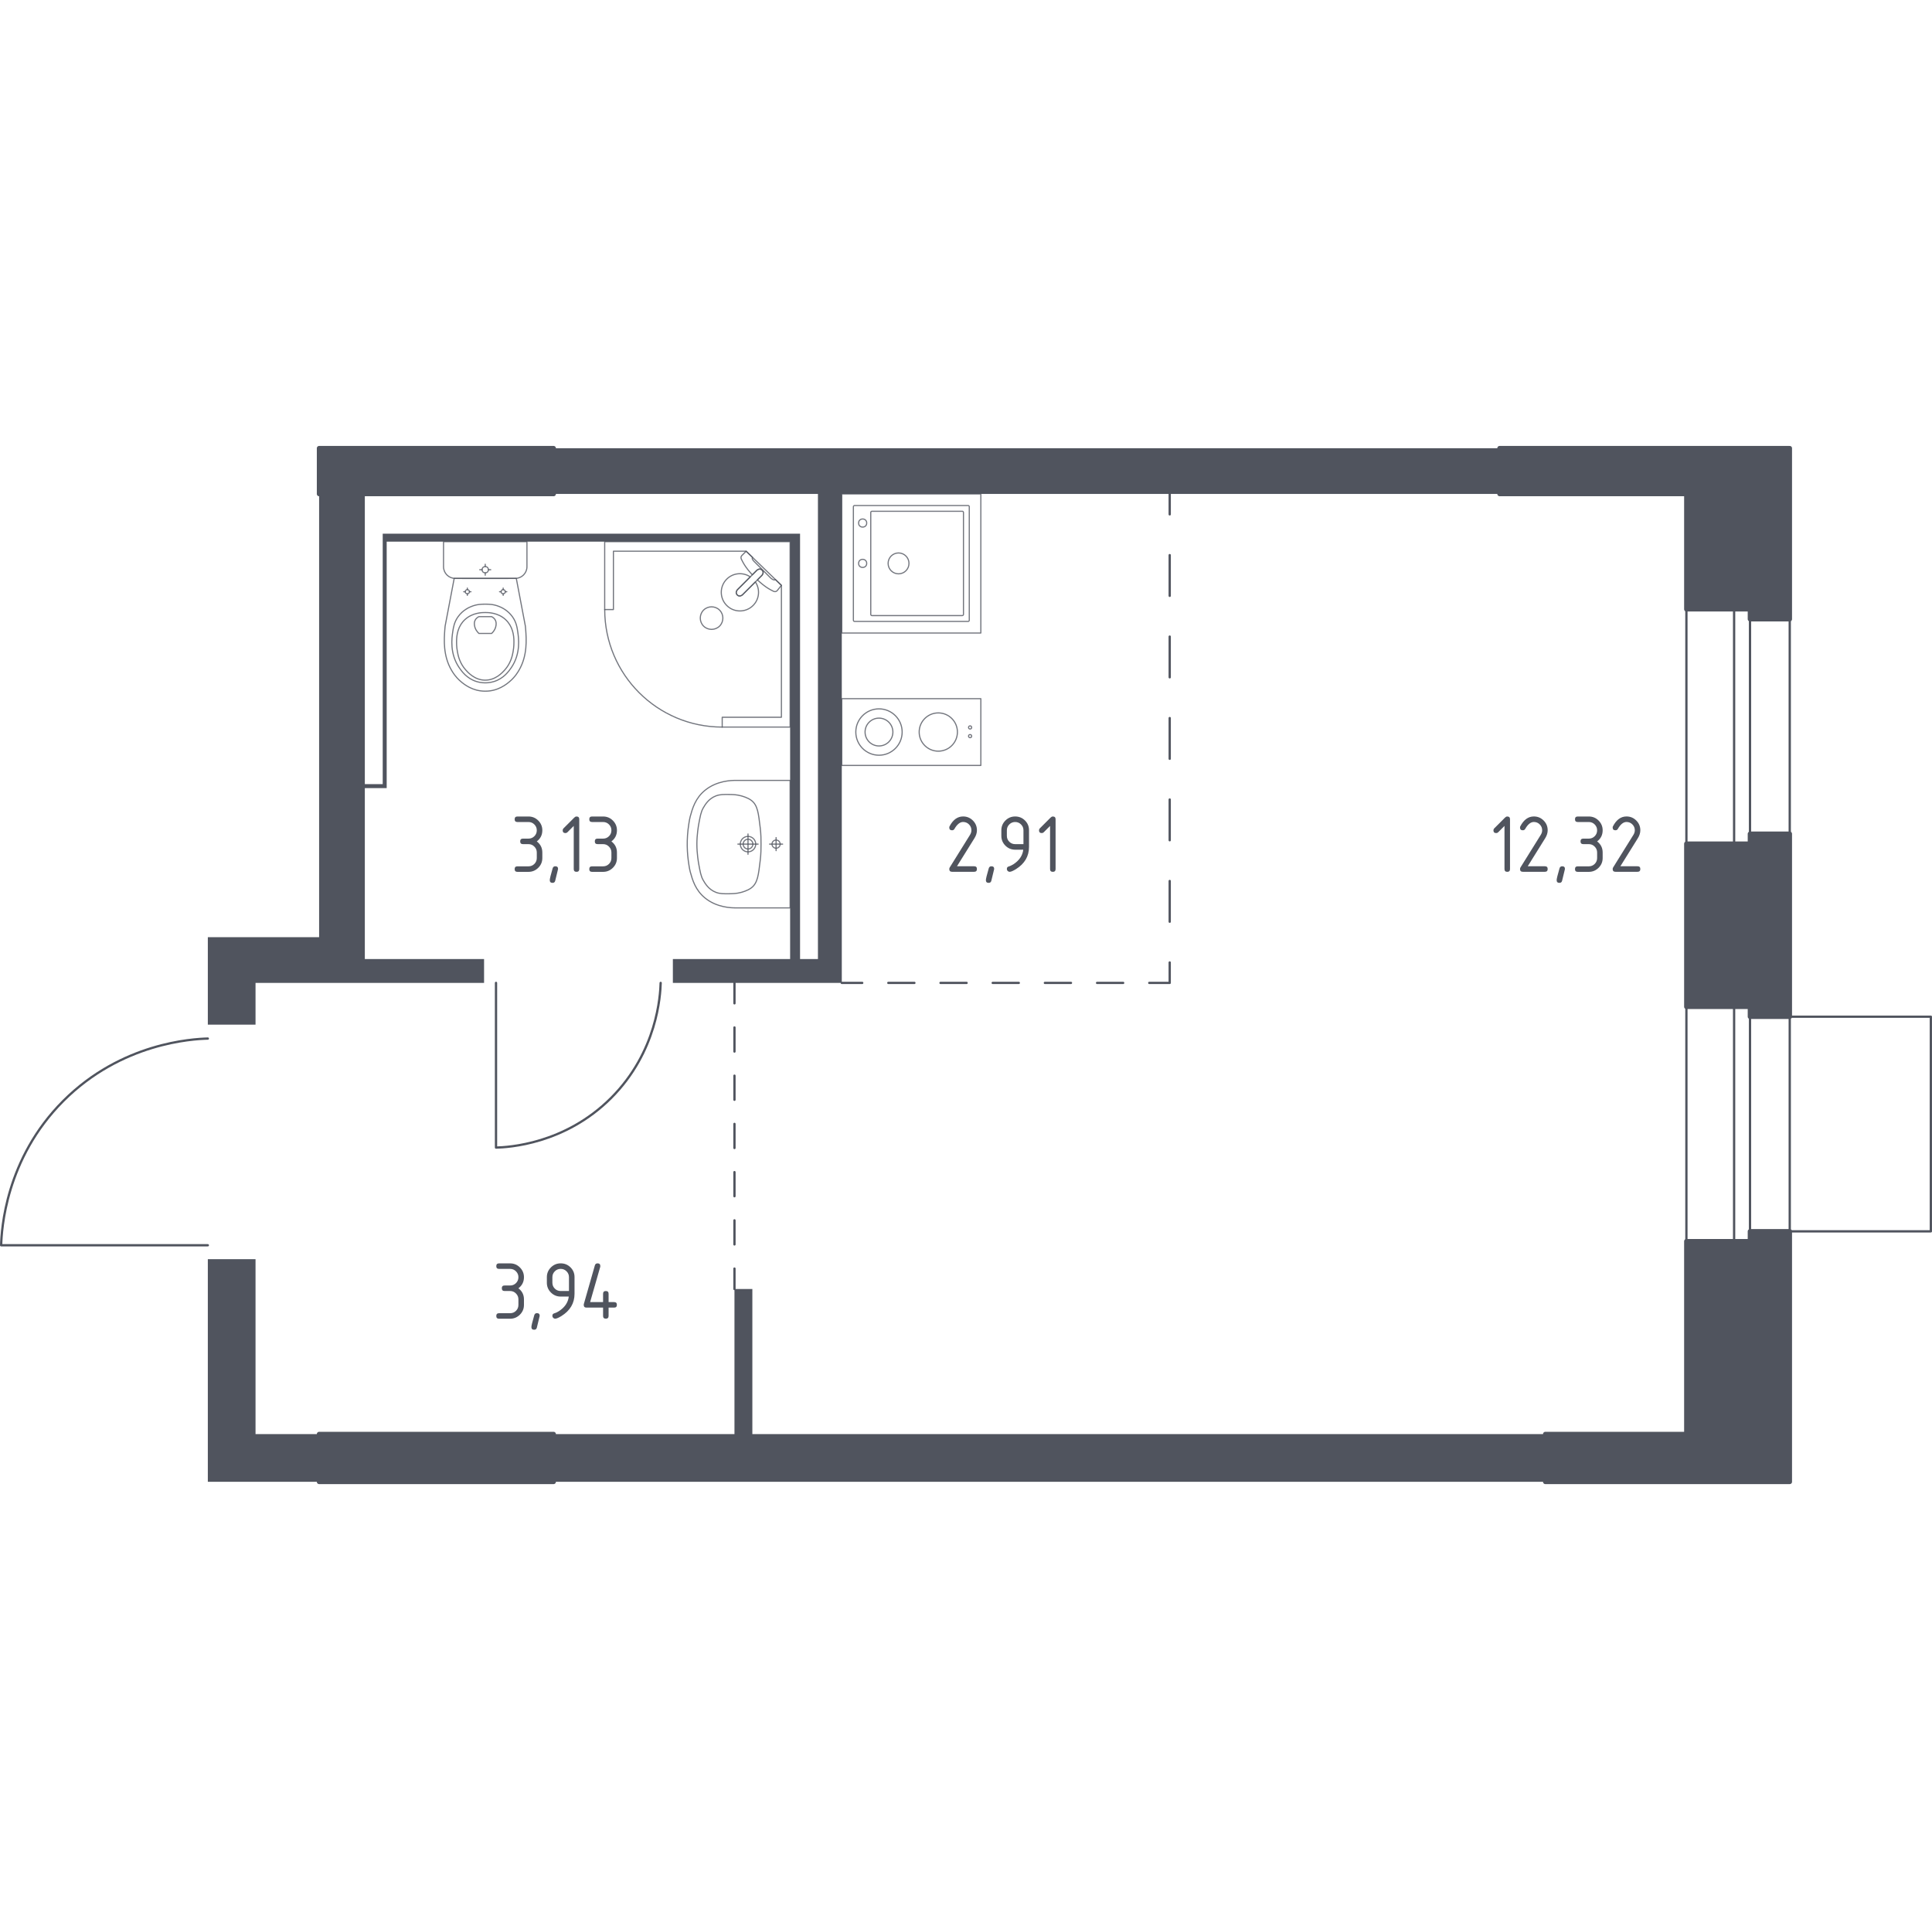 <?xml version="1.0" encoding="utf-8"?>
<!-- Generator: Adobe Illustrator 27.3.1, SVG Export Plug-In . SVG Version: 6.00 Build 0)  -->
<svg version="1.1" xmlns="http://www.w3.org/2000/svg" xmlns:xlink="http://www.w3.org/1999/xlink" x="0px" y="0px"
	 viewBox="0 0 1001.19 1000" style="enable-background:new 0 0 1001.19 1000;" xml:space="preserve">
<style type="text/css">
	.st0{fill:none;stroke:#50545E;stroke-width:1.186;stroke-linecap:round;stroke-linejoin:round;stroke-miterlimit:10;}
	.st1{fill:#50545E;}
	.st2{fill:none;stroke:#50545E;stroke-width:1.186;stroke-linecap:round;stroke-linejoin:round;}
	
		.st3{fill:none;stroke:#50545E;stroke-width:1.186;stroke-linecap:round;stroke-linejoin:round;stroke-dasharray:13.522,13.522,13.522,13.522;}
	
		.st4{fill:none;stroke:#50545E;stroke-width:1.186;stroke-linecap:round;stroke-linejoin:round;stroke-dasharray:13.522,13.522,13.522,13.522,13.522,13.522;}
	
		.st5{fill:none;stroke:#50545E;stroke-width:1.186;stroke-linecap:round;stroke-linejoin:round;stroke-dasharray:21.106,21.106,21.106,21.106;}
	
		.st6{fill:none;stroke:#50545E;stroke-width:1.186;stroke-linecap:round;stroke-linejoin:round;stroke-dasharray:21.106,21.106,21.106,21.106,21.106,21.106;}
	
		.st7{fill:none;stroke:#50545E;stroke-width:1.186;stroke-linecap:round;stroke-linejoin:round;stroke-dasharray:12.492,12.492,12.492,12.492;}
	
		.st8{fill:none;stroke:#50545E;stroke-width:1.186;stroke-linecap:round;stroke-linejoin:round;stroke-dasharray:12.492,12.492,12.492,12.492,12.492,12.492;}
	.st9{opacity:0.8;fill:none;stroke:#50545E;stroke-width:0.593;stroke-linecap:round;stroke-linejoin:round;stroke-miterlimit:10;}
	.st10{fill:#50545E;stroke:#50545E;stroke-width:2.373;stroke-linecap:round;stroke-linejoin:round;stroke-miterlimit:10;}
</style>
<g id="Слой_1">
</g>
<g id="Окна_x2C__двери">
	<g>
		<path class="st0" d="M342.37,509.27c-0.18,6.26-1.69,35.62-25.7,59.63c-24.02,24.02-53.37,25.53-59.63,25.7
			c0-28.45,0-56.89,0-85.34"/>
		<path class="st0" d="M107.7,538.11c-7.86,0.22-44.7,2.12-74.85,32.26C2.71,600.51,0.82,637.35,0.59,645.21c35.7,0,71.4,0,107.11,0
			"/>
		<polyline class="st0" points="927.47,638 1000.59,638 1000.59,526.78 927.47,526.78 		"/>
		<g>
			<rect x="873.92" y="521.63" class="st0" width="53.55" height="121.52"/>
			<rect x="898.64" y="521.63" class="st0" width="8.24" height="121.52"/>
		</g>
		<g>
			<rect x="873.92" y="315.65" class="st0" width="53.55" height="121.52"/>
			<rect x="898.64" y="315.65" class="st0" width="8.24" height="121.52"/>
		</g>
	</g>
</g>
<g id="Перегородки">
	<g>
		<polygon class="st1" points="132.42,743.05 132.42,652.42 107.7,652.42 107.7,767.76 165.37,767.76 165.37,743.05 		"/>
		<polygon class="st1" points="286.9,255.92 423.87,255.92 423.87,496.91 414.6,496.91 414.6,276.52 198.33,276.52 198.33,406.28 
			189.06,406.28 189.06,255.92 165.37,255.92 165.37,485.58 107.7,485.58 107.7,530.9 132.42,530.9 132.42,509.27 250.85,509.27 
			250.85,496.91 189.06,496.91 189.06,408.34 200.39,408.34 200.39,280.64 409.45,280.64 409.45,496.91 348.69,496.91 
			348.69,509.27 436.23,509.27 436.23,255.92 777.11,255.92 777.11,232.24 286.9,232.24 		"/>
		<polygon class="st1" points="389.88,743.05 389.88,667.87 380.61,667.87 380.61,743.05 286.9,743.05 286.9,767.76 800.8,767.76 
			800.8,743.05 		"/>
	</g>
</g>
<g id="Пунктир">
	<g>
		<g>
			<line class="st2" x1="436.23" y1="509.27" x2="446.82" y2="509.27"/>
			<line class="st3" x1="460.34" y1="509.27" x2="507.67" y2="509.27"/>
			<line class="st4" x1="514.43" y1="509.27" x2="588.8" y2="509.27"/>
			<polyline class="st2" points="595.56,509.27 606.16,509.27 606.16,498.68 			"/>
			<line class="st5" x1="606.16" y1="477.57" x2="606.16" y2="403.7"/>
			<line class="st6" x1="606.16" y1="393.15" x2="606.16" y2="277.07"/>
			<line class="st2" x1="606.16" y1="266.51" x2="606.16" y2="255.92"/>
		</g>
	</g>
	<g>
		<g>
			<line class="st2" x1="380.61" y1="509.27" x2="380.61" y2="519.86"/>
			<line class="st7" x1="380.61" y1="532.35" x2="380.61" y2="576.08"/>
			<line class="st8" x1="380.61" y1="582.32" x2="380.61" y2="651.03"/>
			<line class="st2" x1="380.61" y1="657.28" x2="380.61" y2="667.87"/>
		</g>
	</g>
</g>
<g id="Сантехника">
	<g>
		
			<rect x="436.23" y="255.92" transform="matrix(6.535896e-07 -1 1 6.535896e-07 180.305 764.213)" class="st9" width="72.06" height="72.06"/>
		<circle class="st9" cx="465.64" cy="291.91" r="5.41"/>
		<circle class="st9" cx="447.04" cy="291.91" r="2.1"/>
		<circle class="st9" cx="447.04" cy="271" r="2.1"/>
		<path class="st9" d="M502.29,262.53l0,58.85c0,0.33-0.27,0.6-0.6,0.6l-58.85,0c-0.33,0-0.6-0.27-0.6-0.6l0-58.85
			c0-0.33,0.27-0.6,0.6-0.6l58.85,0C502.02,261.93,502.29,262.2,502.29,262.53z"/>
		<path class="st9" d="M499.28,265.5l0,52.85c0,0.33-0.27,0.6-0.6,0.6l-46.84,0c-0.33,0-0.6-0.27-0.6-0.6l0-52.85
			c0-0.33,0.27-0.6,0.6-0.6l46.84,0C499.01,264.9,499.28,265.17,499.28,265.5z"/>
	</g>
	<g>
		<g>
			<circle class="st9" cx="502.72" cy="381.41" r="0.81"/>
			<circle class="st9" cx="502.72" cy="376.91" r="0.81"/>
		</g>
		<circle class="st9" cx="455.5" cy="379.29" r="12.01"/>
		<g>
			<circle class="st9" cx="486.24" cy="379.29" r="9.91"/>
		</g>
		
			<rect x="454.96" y="343.26" transform="matrix(6.123234e-17 -1 1 6.123234e-17 92.966 851.553)" class="st9" width="34.59" height="72.06"/>
		<circle class="st9" cx="455.5" cy="379.29" r="7.21"/>
	</g>
	<g>
		<g>
			<polygon class="st9" points="374.26,376.72 409.45,376.72 409.45,280.64 313.36,280.64 313.36,315.83 317.88,315.83 
				317.88,285.6 386.67,285.6 404.94,303.28 404.94,371.63 374.26,371.63 			"/>
			<path class="st9" d="M313.37,315.83c0,33.63,27.26,60.89,60.89,60.89"/>
			<path class="st9" d="M384.77,308.18l6.78-6.78l0.29-0.29l3.01-3.01c0,0,1.34-1.44,0.08-2.71c-1.27-1.27-2.71,0.08-2.71,0.08
				l-3.01,3.01l-0.29,0.29l-6.78,6.78c0,0-1.35,1.44-0.08,2.71C383.33,309.53,384.77,308.18,384.77,308.18z"/>
			<path class="st9" d="M372.9,324.4c-2.26,2.26-6.03,2.26-8.3,0c-2.27-2.27-2.27-6.04,0-8.29c2.26-2.26,6.03-2.26,8.29,0
				C375.17,318.36,375.17,322.13,372.9,324.4z"/>
			<path class="st9" d="M394.93,295.39c1.27,1.27-0.08,2.71-0.08,2.71l-2.35,2.36c1.92,1.79,3.91,3.39,5.66,4.45
				c0.87,0.53,1.77,1.01,2.68,1.45h0c0.66,0.31,1.39,0.2,1.85-0.26c0.75-0.94,1.49-1.88,2.24-2.81c-1.05-1.01-2.09-2.03-3.14-3.04
				c-0.03,0.04-0.09,0.11-0.19,0.16c-0.64,0.36-1.86-0.55-2.38-1.07c-4.19-4.19-5.6-5.67-8.04-8.04c-0.43-0.41-1.64-1.56-1.34-2.24
				c0.05-0.1,0.12-0.17,0.17-0.21c-1.12-1.08-2.23-2.16-3.35-3.24c-0.8,0.75-1.44,1.49-2.24,2.24c-0.45,0.45-0.57,1.16-0.27,1.8
				c0.46,0.98,0.98,1.93,1.54,2.86c1.01,1.65,2.49,3.51,4.17,5.32l2.35-2.35C392.22,295.47,393.66,294.12,394.93,295.39z"/>
			<path class="st9" d="M376.61,313.72c3.77,3.77,9.88,3.77,13.65,0c3.32-3.32,3.71-8.45,1.18-12.2l-6.67,6.67
				c0,0-1.44,1.34-2.71,0.08c-1.27-1.27,0.08-2.71,0.08-2.71l6.66-6.67c-3.75-2.52-8.88-2.14-12.2,1.18
				C372.83,303.84,372.83,309.95,376.61,313.72z"/>
		</g>
		<g>
			<path class="st9" d="M229.84,280.64v11.8l0,1.21c0,3.32,2.72,6.04,6.05,6.04h31.13c3.33,0,6.05-2.72,6.05-6.04v-1.21v-11.8
				H229.84z"/>
			<ellipse class="st9" cx="251.46" cy="295.19" rx="1.63" ry="1.63"/>
			<line class="st9" x1="248.61" y1="295.19" x2="249.83" y2="295.19"/>
			<line class="st9" x1="253.1" y1="295.19" x2="254.31" y2="295.19"/>
			<line class="st9" x1="251.46" y1="298.03" x2="251.46" y2="296.82"/>
			<line class="st9" x1="251.46" y1="293.56" x2="251.46" y2="292.35"/>
			<line class="st9" x1="240.28" y1="306.59" x2="241.09" y2="306.59"/>
			<line class="st9" x1="243.26" y1="306.59" x2="244.07" y2="306.59"/>
			<line class="st9" x1="242.18" y1="308.48" x2="242.18" y2="307.67"/>
			<line class="st9" x1="242.18" y1="305.51" x2="242.18" y2="304.7"/>
			<ellipse class="st9" cx="242.18" cy="306.59" rx="1.08" ry="1.08"/>
			<ellipse class="st9" cx="260.75" cy="306.59" rx="1.08" ry="1.08"/>
			<line class="st9" x1="258.86" y1="306.59" x2="259.66" y2="306.59"/>
			<line class="st9" x1="261.83" y1="306.59" x2="262.64" y2="306.59"/>
			<line class="st9" x1="260.75" y1="308.48" x2="260.75" y2="307.67"/>
			<line class="st9" x1="260.75" y1="305.51" x2="260.75" y2="304.7"/>
			<path class="st9" d="M272.43,326.37c-0.06-0.84-0.13-1.52-0.18-1.98c-1.57-8.24-3.13-16.48-4.7-24.72c-5.36,0-10.73,0-16.09,0.01
				c-5.36,0-10.73,0-16.09-0.01c-1.57,8.24-3.13,16.48-4.7,24.72c-0.05,0.45-0.12,1.14-0.18,1.98c-0.35,4.94-0.93,13.26,3.41,20.76
				c0.7,1.21,2.14,3.65,4.89,5.98c1.65,1.4,6.03,4.99,12.51,5c0.05,0,0.1,0,0.16-0.01c0.05,0,0.1,0.01,0.16,0.01
				c6.48,0,10.86-3.6,12.51-5c2.75-2.33,4.19-4.77,4.89-5.98C273.36,339.63,272.78,331.31,272.43,326.37z"/>
			<path class="st9" d="M268.32,327.45c-0.35-2.43-0.78-5.14-2.79-7.93c-2.47-3.44-5.78-4.84-6.86-5.28c-2.95-1.2-5.45-1.2-7.21-1.2
				c-1.75,0-4.26,0-7.21,1.2c-1.08,0.44-4.4,1.84-6.86,5.28c-2,2.79-2.43,5.5-2.79,7.93c-0.45,3.09-1.63,11.18,3.35,18.46
				c1.24,1.81,3.9,5.64,9,7.22c1.06,0.33,4.72,1.33,9.02,0c5.1-1.58,7.76-5.41,9-7.22C269.95,338.63,268.77,330.54,268.32,327.45z"
				/>
			<path class="st9" d="M262.04,321.08c-4-3.74-9.21-3.72-10.58-3.71c-1.37-0.01-6.58-0.02-10.58,3.71
				c-3.54,3.3-4.3,7.84-4.28,11.45c-0.04,2.49,0.32,4.52,0.47,5.32c0.35,1.97,1.22,5.84,4.26,9.25c1.23,1.38,4.73,5.3,10.1,5.31
				c5.41,0.01,8.94-3.95,10.17-5.31c3.04-3.4,3.91-7.28,4.26-9.25c0.14-0.8,0.5-2.82,0.47-5.32
				C266.35,328.93,265.58,324.39,262.04,321.08z"/>
			<path class="st9" d="M256.75,321.44c-0.57-1.2-1.61-1.75-1.99-1.93c-2.2,0-4.4,0-6.6,0c-0.38,0.18-1.42,0.73-1.99,1.93
				c-0.47,0.99-0.37,1.89-0.28,2.54c0.28,2.17,1.64,3.63,2.28,4.23c2.2,0,4.4,0,6.6,0c0.62-0.57,1.95-1.98,2.26-4.11
				C257.12,323.42,257.24,322.47,256.75,321.44z"/>
		</g>
		<g>
			<path class="st9" d="M387.63,439.89c-1.39,0-2.52-1.13-2.52-2.53c0-1.39,1.13-2.53,2.52-2.53c1.4,0,2.52,1.13,2.52,2.53
				C390.15,438.76,389.02,439.89,387.63,439.89z"/>
			<path class="st9" d="M387.63,441.37c-2.21,0-4-1.8-4-4.01c0-2.21,1.79-4,4-4c2.21,0,4,1.79,4,4
				C391.63,439.57,389.84,441.37,387.63,441.37z"/>
			<path class="st9" d="M409.45,470.39v-0.01l0-66.03v-0.01c-9.17,0-18.34,0-27.51,0c-0.06,0-0.13,0-0.2,0.01
				c-2.8-0.06-10.28,0.17-16.34,5.08c-5.09,4.12-6.55,9.43-7.7,13.57c-0.33,1.19-0.45,2.07-0.73,3.82c-1.33,8.28-0.9,15.49,0,21.1
				c0.28,1.75,0.4,2.63,0.73,3.82c1.15,4.14,2.61,9.44,7.7,13.57c6.06,4.92,13.54,5.14,16.34,5.08c0.07,0,0.14,0.01,0.2,0.01
				C391.11,470.39,400.28,470.39,409.45,470.39z"/>
			<path class="st9" d="M378.25,463.07c1.62-0.03,3.44-0.07,5.71-0.67c0.74-0.2,3.34-0.89,5.26-2.28c3.5-2.54,3.82-6.9,4.73-14.25
				c0.43-3.5,0.43-6.38,0.42-8.51c0,0,0,0,0,0s0,0,0,0c0.01-2.13,0.02-5.01-0.42-8.51c-0.91-7.35-1.22-11.71-4.73-14.25
				c-1.87-1.36-4.4-2.04-5.15-2.25c-2.31-0.63-4.17-0.67-5.82-0.7c-3.24-0.05-5.16-0.08-7.27,0.73c-3.76,1.44-5.58,4.56-6.52,6.18
				c-1.2,2.05-1.61,4.31-2.43,8.82c0,0-0.9,4.92-0.9,9.98c0,0,0,0,0,0c0,0,0,0,0,0c0,5.05,0.9,9.98,0.9,9.98
				c0.81,4.48,1.22,6.72,2.39,8.73c0.95,1.64,2.78,4.81,6.57,6.26C373.09,463.15,375.03,463.12,378.25,463.07z"/>
			<line class="st9" x1="387.63" y1="432.11" x2="387.63" y2="442.62"/>
			<line class="st9" x1="382.37" y1="437.36" x2="392.88" y2="437.36"/>
			<path class="st9" d="M402.18,439.48c-1.17,0-2.12-0.95-2.12-2.12c0-1.17,0.95-2.11,2.12-2.11c1.17,0,2.12,0.95,2.12,2.11
				C404.3,438.53,403.35,439.48,402.18,439.48z"/>
			<line class="st9" x1="402.18" y1="433.98" x2="402.18" y2="440.75"/>
			<line class="st9" x1="398.8" y1="437.36" x2="405.57" y2="437.36"/>
		</g>
	</g>
</g>
<g id="Несущие">
	<g>
		<rect x="165.37" y="743.05" class="st10" width="121.52" height="24.72"/>
		<polygon class="st10" points="906.88,638 906.88,643.15 873.92,643.15 873.92,743.05 800.8,743.05 800.8,767.77 927.47,767.77 
			927.47,638 		"/>
		<polygon class="st10" points="873.92,437.18 906.88,437.18 906.88,432.03 927.47,432.03 927.47,526.78 906.88,526.78 
			906.88,521.63 873.92,521.63 		"/>
		<rect x="165.37" y="232.24" class="st10" width="121.52" height="23.69"/>
		<polygon class="st10" points="927.47,232.24 777.11,232.24 777.11,255.92 873.92,255.92 873.92,315.65 906.88,315.65 
			906.88,320.8 927.47,320.8 		"/>
	</g>
</g>
<g id="Лифты_x2C__лестницы">
</g>
<g id="Площади">
	<g>
		<path class="st1" d="M499.09,423.03c1.98,0,3.67,0.7,5.07,2.1c1.4,1.4,2.1,3.09,2.1,5.07c0,1.36-0.43,2.74-1.3,4.13l-9.04,14.51
			h8.91c0.96,0,1.43,0.48,1.43,1.43c0,0.96-0.48,1.43-1.43,1.43h-11.47c-0.96,0-1.43-0.48-1.43-1.43c0-0.29,0.08-0.56,0.24-0.83
			l10.51-16.88c0.48-0.77,0.72-1.56,0.72-2.37c0-1.19-0.42-2.2-1.26-3.04s-1.85-1.26-3.04-1.26c-1.62,0-3.12,1.2-4.5,3.61
			c-0.26,0.46-0.67,0.69-1.24,0.69c-0.96,0-1.43-0.48-1.43-1.43c0-0.22,0.04-0.41,0.13-0.59
			C493.83,424.75,496.18,423.03,499.09,423.03z"/>
		<path class="st1" d="M513.77,448.84c0.96,0,1.43,0.47,1.43,1.41c0,0.13-0.49,2.17-1.48,6.1c-0.17,0.72-0.64,1.09-1.39,1.09
			c-0.96,0-1.43-0.48-1.43-1.43c0-0.65,0.49-2.68,1.48-6.08C512.58,449.2,513.05,448.84,513.77,448.84z"/>
		<path class="st1" d="M523.2,451.71c-0.38,0-0.71-0.14-1-0.43c-0.29-0.29-0.43-0.62-0.43-1c0-0.67,0.24-1.08,0.72-1.24
			c1.04-0.35,1.91-0.75,2.61-1.19c3.08-2,4.81-4.53,5.17-7.6h-4.19c-1.98,0-3.67-0.7-5.07-2.1c-1.4-1.4-2.1-3.09-2.1-5.07v-2.87
			c0-1.98,0.7-3.67,2.1-5.07c1.4-1.4,3.09-2.1,5.07-2.1c2,0,3.69,0.69,5.08,2.07c1.39,1.38,2.09,3.07,2.09,5.05v8.65
			c0,4.87-2.27,8.71-6.8,11.54C524.98,451.25,523.9,451.71,523.2,451.71z M530.37,437.37v-7.17c0-1.19-0.42-2.2-1.26-3.04
			s-1.85-1.26-3.04-1.26s-2.2,0.42-3.04,1.26s-1.26,1.85-1.26,3.04v2.87c0,1.2,0.42,2.22,1.25,3.05c0.83,0.83,1.85,1.25,3.05,1.25
			H530.37z"/>
		<path class="st1" d="M544.16,427.93l-3.29,3.3c-0.28,0.27-0.61,0.41-1,0.41c-0.96,0-1.44-0.48-1.44-1.43c0-0.39,0.14-0.72,0.41-1
			l5.6-5.6c0.38-0.38,0.76-0.56,1.15-0.56c0.96,0,1.43,0.48,1.43,1.43v25.81c0,0.96-0.48,1.43-1.43,1.43s-1.43-0.48-1.43-1.43
			V427.93z"/>
	</g>
	<g>
		<path class="st1" d="M273.86,437.37H271c-0.96,0-1.43-0.48-1.43-1.43c0-0.96,0.48-1.43,1.43-1.43h2.87c1.2,0,2.22-0.42,3.05-1.25
			c0.83-0.83,1.25-1.85,1.25-3.05c0-1.19-0.42-2.2-1.26-3.04s-1.85-1.26-3.04-1.26h-5.74c-0.96,0-1.43-0.48-1.43-1.43
			s0.48-1.43,1.43-1.43h5.74c1.98,0,3.67,0.7,5.07,2.11c1.4,1.4,2.1,3.09,2.1,5.06c0,2.38-0.96,4.29-2.87,5.74
			c1.91,1.45,2.87,3.36,2.87,5.73v2.87c0,1.98-0.7,3.68-2.11,5.07s-3.09,2.1-5.06,2.1h-5.74c-0.96,0-1.43-0.48-1.43-1.43
			c0-0.96,0.48-1.43,1.43-1.43h5.74c1.2,0,2.22-0.42,3.05-1.25c0.83-0.83,1.25-1.85,1.25-3.05v-2.87c0-1.19-0.42-2.2-1.26-3.04
			C276.07,437.79,275.05,437.37,273.86,437.37z"/>
		<path class="st1" d="M287.77,448.84c0.96,0,1.43,0.47,1.43,1.41c0,0.13-0.49,2.17-1.48,6.1c-0.17,0.72-0.64,1.09-1.39,1.09
			c-0.96,0-1.43-0.48-1.43-1.43c0-0.65,0.49-2.68,1.48-6.08C286.58,449.2,287.04,448.84,287.77,448.84z"/>
		<path class="st1" d="M297.32,427.93l-3.29,3.3c-0.28,0.27-0.61,0.41-1,0.41c-0.96,0-1.44-0.48-1.44-1.43c0-0.39,0.14-0.72,0.41-1
			l5.6-5.6c0.38-0.38,0.76-0.56,1.15-0.56c0.96,0,1.43,0.48,1.43,1.43v25.81c0,0.96-0.48,1.43-1.43,1.43s-1.43-0.48-1.43-1.43
			V427.93z"/>
		<path class="st1" d="M312.54,437.37h-2.87c-0.96,0-1.43-0.48-1.43-1.43c0-0.96,0.48-1.43,1.43-1.43h2.87
			c1.2,0,2.22-0.42,3.05-1.25c0.83-0.83,1.25-1.85,1.25-3.05c0-1.19-0.42-2.2-1.26-3.04s-1.85-1.26-3.04-1.26h-5.74
			c-0.96,0-1.43-0.48-1.43-1.43s0.48-1.43,1.43-1.43h5.74c1.98,0,3.67,0.7,5.07,2.11c1.4,1.4,2.1,3.09,2.1,5.06
			c0,2.38-0.96,4.29-2.87,5.74c1.91,1.45,2.87,3.36,2.87,5.73v2.87c0,1.98-0.7,3.68-2.11,5.07s-3.09,2.1-5.06,2.1h-5.74
			c-0.96,0-1.43-0.48-1.43-1.43c0-0.96,0.48-1.43,1.43-1.43h5.74c1.2,0,2.22-0.42,3.05-1.25c0.83-0.83,1.25-1.85,1.25-3.05v-2.87
			c0-1.19-0.42-2.2-1.26-3.04C314.74,437.79,313.72,437.37,312.54,437.37z"/>
	</g>
	<g>
		<path class="st1" d="M264.35,668.91h-2.87c-0.96,0-1.43-0.48-1.43-1.43c0-0.96,0.48-1.43,1.43-1.43h2.87
			c1.2,0,2.22-0.42,3.05-1.25c0.83-0.83,1.25-1.85,1.25-3.05c0-1.19-0.42-2.2-1.26-3.04s-1.85-1.26-3.04-1.26h-5.74
			c-0.96,0-1.43-0.48-1.43-1.43s0.48-1.43,1.43-1.43h5.74c1.98,0,3.67,0.7,5.07,2.11c1.4,1.4,2.1,3.09,2.1,5.06
			c0,2.38-0.96,4.29-2.87,5.74c1.91,1.45,2.87,3.36,2.87,5.73v2.87c0,1.98-0.7,3.68-2.11,5.07s-3.09,2.1-5.06,2.1h-5.74
			c-0.96,0-1.43-0.48-1.43-1.43c0-0.96,0.48-1.43,1.43-1.43h5.74c1.2,0,2.22-0.42,3.05-1.25c0.83-0.83,1.25-1.85,1.25-3.05v-2.87
			c0-1.19-0.42-2.2-1.26-3.04C266.55,669.33,265.53,668.91,264.35,668.91z"/>
		<path class="st1" d="M278.25,680.38c0.96,0,1.43,0.47,1.43,1.41c0,0.13-0.49,2.17-1.48,6.1c-0.17,0.72-0.64,1.09-1.39,1.09
			c-0.96,0-1.43-0.48-1.43-1.43c0-0.65,0.49-2.68,1.48-6.08C277.06,680.74,277.52,680.38,278.25,680.38z"/>
		<path class="st1" d="M287.68,683.25c-0.38,0-0.71-0.14-1-0.43c-0.29-0.29-0.43-0.62-0.43-1c0-0.67,0.24-1.08,0.72-1.24
			c1.04-0.35,1.91-0.75,2.61-1.19c3.08-2,4.81-4.53,5.17-7.6h-4.19c-1.98,0-3.67-0.7-5.07-2.1c-1.4-1.4-2.1-3.09-2.1-5.07v-2.87
			c0-1.98,0.7-3.67,2.1-5.07c1.4-1.4,3.09-2.1,5.07-2.1c2,0,3.69,0.69,5.08,2.07c1.39,1.38,2.09,3.07,2.09,5.05v8.65
			c0,4.87-2.27,8.71-6.8,11.54C289.45,682.79,288.38,683.25,287.68,683.25z M294.85,668.91v-7.17c0-1.19-0.42-2.2-1.26-3.04
			s-1.85-1.26-3.04-1.26s-2.2,0.42-3.04,1.26s-1.26,1.85-1.26,3.04v2.87c0,1.2,0.42,2.22,1.25,3.05c0.83,0.83,1.85,1.25,3.05,1.25
			H294.85z"/>
		<path class="st1" d="M302.5,676.08c0-0.16,0.01-0.29,0.04-0.39l5.73-20.07c0.2-0.69,0.67-1.04,1.39-1.04
			c0.96,0,1.43,0.48,1.43,1.44c0,0.13-0.02,0.27-0.05,0.41l-5.23,18.22h6.71v-4.3c0-0.96,0.48-1.43,1.43-1.43
			c0.96,0,1.43,0.48,1.43,1.43v4.3h2.87c0.96,0,1.43,0.48,1.43,1.43c0,0.96-0.48,1.43-1.43,1.43h-2.87v4.3
			c0,0.96-0.48,1.43-1.43,1.43c-0.96,0-1.43-0.48-1.43-1.43v-4.3h-8.6C302.98,677.52,302.5,677.04,302.5,676.08z"/>
	</g>
	<g>
		<path class="st1" d="M779.65,427.93l-3.29,3.3c-0.28,0.27-0.61,0.41-1,0.41c-0.96,0-1.44-0.48-1.44-1.43c0-0.39,0.14-0.72,0.41-1
			l5.6-5.6c0.38-0.38,0.76-0.56,1.15-0.56c0.96,0,1.43,0.48,1.43,1.43v25.81c0,0.96-0.48,1.43-1.43,1.43s-1.43-0.48-1.43-1.43
			V427.93z"/>
		<path class="st1" d="M794.86,423.03c1.98,0,3.67,0.7,5.07,2.1c1.4,1.4,2.1,3.09,2.1,5.07c0,1.36-0.43,2.74-1.3,4.13l-9.04,14.51
			h8.91c0.96,0,1.43,0.48,1.43,1.43c0,0.96-0.48,1.43-1.43,1.43h-11.47c-0.96,0-1.43-0.48-1.43-1.43c0-0.29,0.08-0.56,0.24-0.83
			l10.51-16.88c0.48-0.77,0.72-1.56,0.72-2.37c0-1.19-0.42-2.2-1.26-3.04s-1.85-1.26-3.04-1.26c-1.62,0-3.12,1.2-4.5,3.61
			c-0.26,0.46-0.67,0.69-1.24,0.69c-0.96,0-1.43-0.48-1.43-1.43c0-0.22,0.04-0.41,0.13-0.59
			C789.61,424.75,791.95,423.03,794.86,423.03z"/>
		<path class="st1" d="M809.55,448.84c0.96,0,1.43,0.47,1.43,1.41c0,0.13-0.49,2.17-1.48,6.1c-0.17,0.72-0.64,1.09-1.39,1.09
			c-0.96,0-1.43-0.48-1.43-1.43c0-0.65,0.49-2.68,1.48-6.08C808.36,449.2,808.82,448.84,809.55,448.84z"/>
		<path class="st1" d="M823.35,437.37h-2.87c-0.96,0-1.43-0.48-1.43-1.43c0-0.96,0.48-1.43,1.43-1.43h2.87
			c1.2,0,2.22-0.42,3.05-1.25c0.83-0.83,1.25-1.85,1.25-3.05c0-1.19-0.42-2.2-1.26-3.04s-1.85-1.26-3.04-1.26h-5.74
			c-0.96,0-1.43-0.48-1.43-1.43s0.48-1.43,1.43-1.43h5.74c1.98,0,3.67,0.7,5.07,2.11c1.4,1.4,2.1,3.09,2.1,5.06
			c0,2.38-0.96,4.29-2.87,5.74c1.91,1.45,2.87,3.36,2.87,5.73v2.87c0,1.98-0.7,3.68-2.11,5.07s-3.09,2.1-5.06,2.1h-5.74
			c-0.96,0-1.43-0.48-1.43-1.43c0-0.96,0.48-1.43,1.43-1.43h5.74c1.2,0,2.22-0.42,3.05-1.25c0.83-0.83,1.25-1.85,1.25-3.05v-2.87
			c0-1.19-0.42-2.2-1.26-3.04C825.55,437.79,824.53,437.37,823.35,437.37z"/>
		<path class="st1" d="M842.87,423.03c1.98,0,3.67,0.7,5.07,2.1c1.4,1.4,2.1,3.09,2.1,5.07c0,1.36-0.43,2.74-1.3,4.13l-9.04,14.51
			h8.91c0.96,0,1.43,0.48,1.43,1.43c0,0.96-0.48,1.43-1.43,1.43h-11.47c-0.96,0-1.43-0.48-1.43-1.43c0-0.29,0.08-0.56,0.24-0.83
			l10.51-16.88c0.48-0.77,0.72-1.56,0.72-2.37c0-1.19-0.42-2.2-1.26-3.04s-1.85-1.26-3.04-1.26c-1.62,0-3.12,1.2-4.5,3.61
			c-0.26,0.46-0.67,0.69-1.24,0.69c-0.96,0-1.43-0.48-1.43-1.43c0-0.22,0.04-0.41,0.13-0.59
			C837.61,424.75,839.95,423.03,842.87,423.03z"/>
	</g>
</g>
<g id="Таблички">
</g>
<g id="Этаж_x2C__секции">
</g>
</svg>
